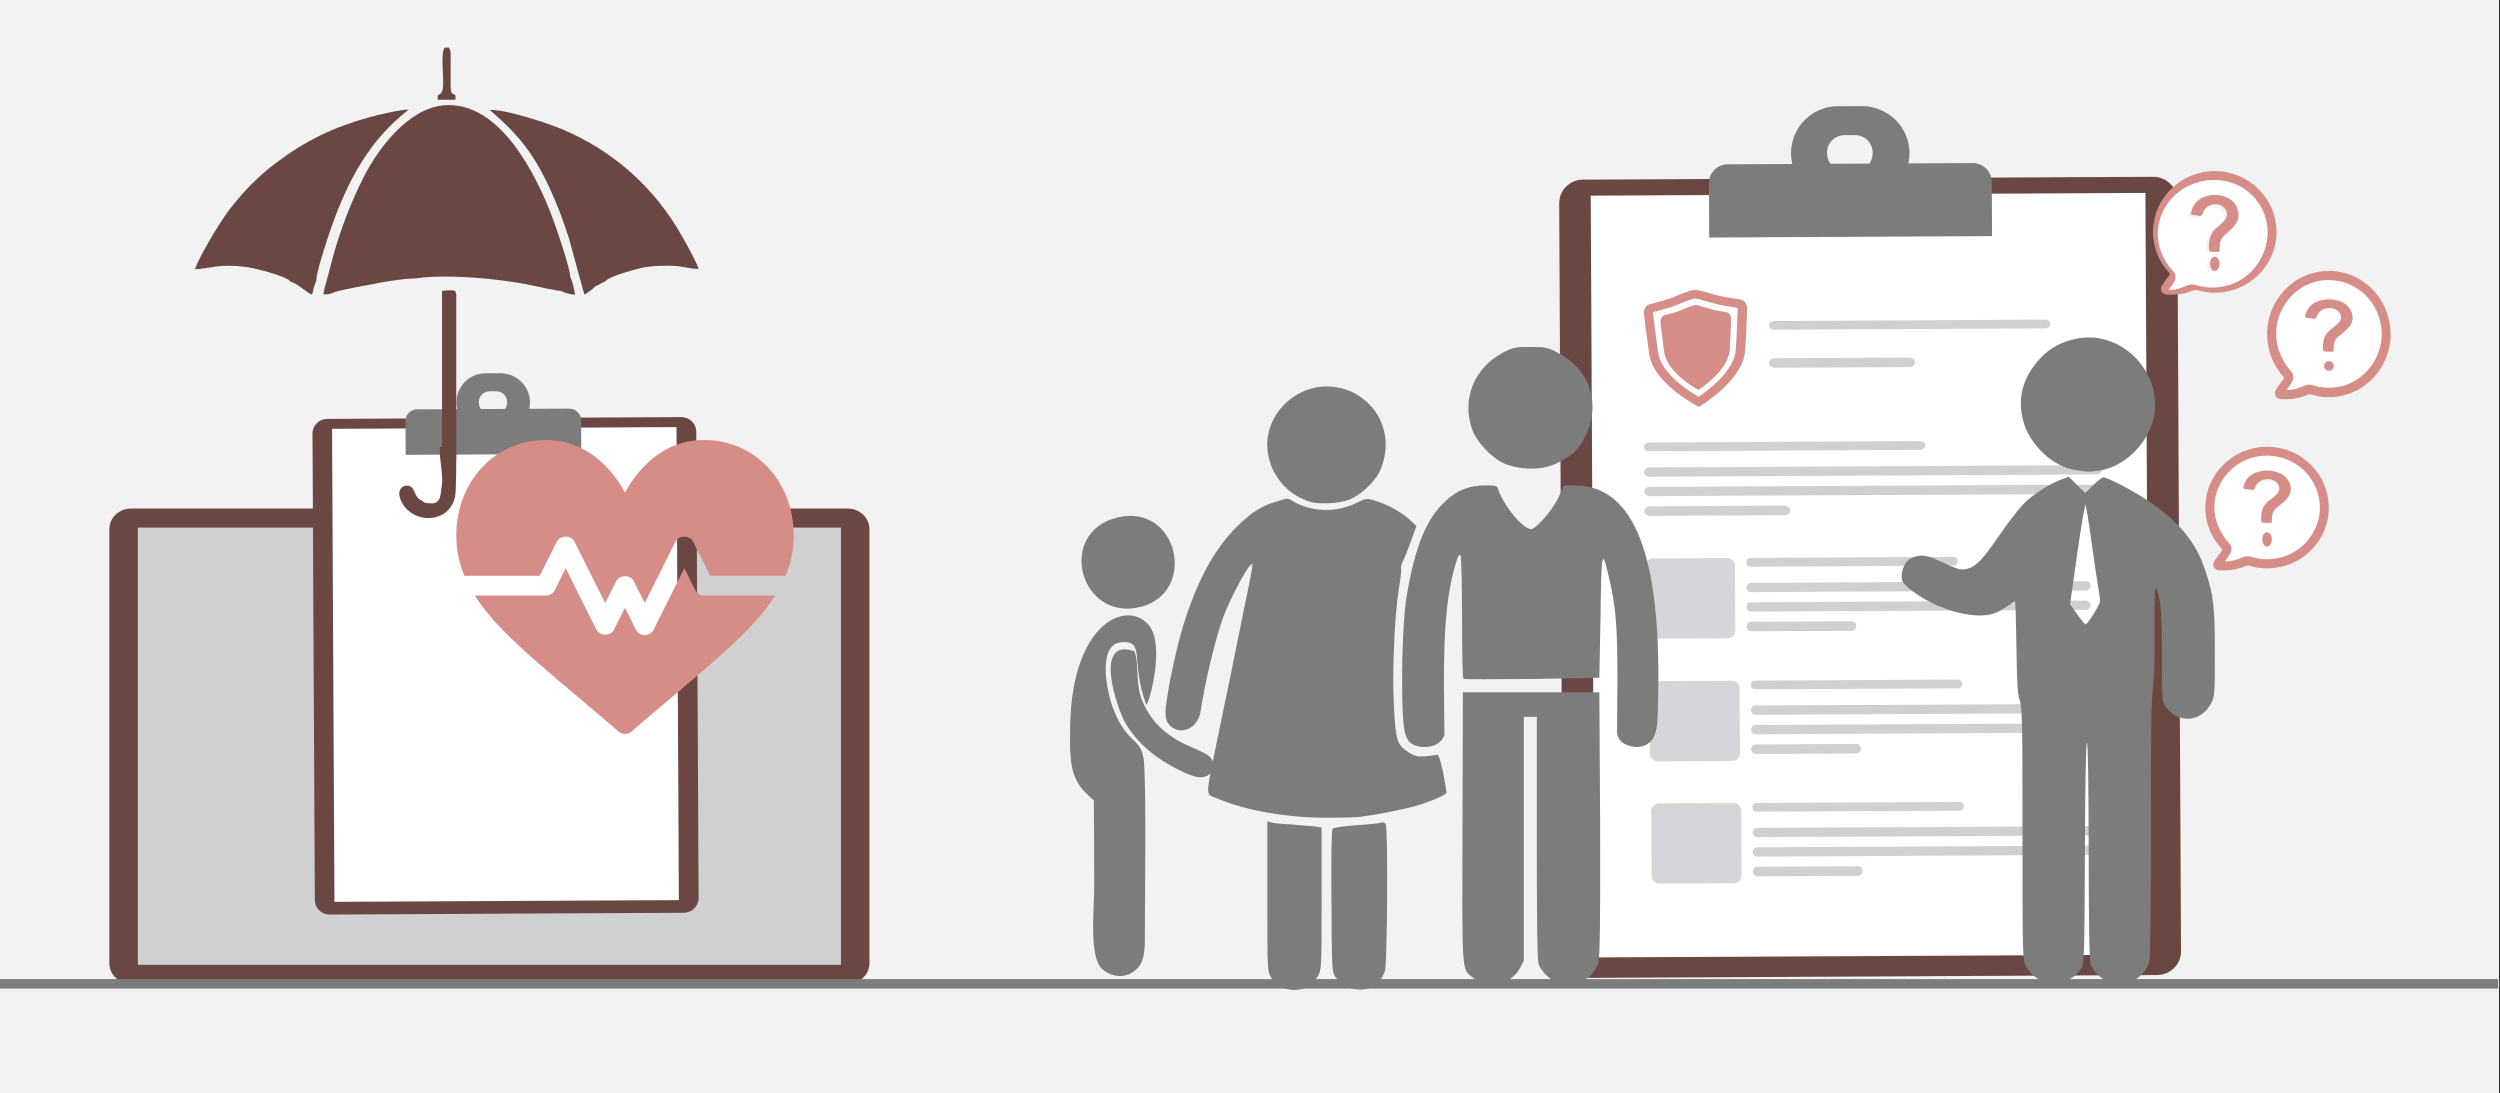 <svg width="526" height="230" xmlns="http://www.w3.org/2000/svg" xmlns:xlink="http://www.w3.org/1999/xlink" overflow="hidden"><rect width="100%" height="100%" fill="#333333" stroke="none"/><defs><clipPath id="clip0"><path d="M0 0 526 0 526 230 0 230Z" fill-rule="evenodd" clip-rule="evenodd"/></clipPath><clipPath id="clip1"><path d="M96 88 167 88 167 160 96 160Z" fill-rule="evenodd" clip-rule="evenodd"/></clipPath><clipPath id="clip2"><path d="M96 88 167 88 167 160 96 160Z" fill-rule="evenodd" clip-rule="evenodd"/></clipPath><clipPath id="clip3"><path d="M96 88 167 88 167 160 96 160Z" fill-rule="evenodd" clip-rule="evenodd"/></clipPath><clipPath id="clip4"><path d="M400 70 466 70 466 208 400 208Z" fill-rule="evenodd" clip-rule="evenodd"/></clipPath><clipPath id="clip5"><path d="M400 70 466 70 466 208 400 208Z" fill-rule="evenodd" clip-rule="evenodd"/></clipPath><clipPath id="clip6"><path d="M400 70 466 70 466 208 400 208Z" fill-rule="evenodd" clip-rule="evenodd"/></clipPath></defs><g clip-path="url(#clip0)"><rect x="0" y="0" width="525.239" height="230" fill="#FFFFFF" transform="scale(1.001 1)"/><rect x="0" y="0" width="525.239" height="230" fill="#F2F2F2" transform="scale(1.001 1)"/><path d="M4.574 0 155.214 0C157.746 0 159.768 1.939 159.768 4.367L159.768 95.633C159.768 98.061 157.746 100 155.214 100L4.574 100C2.042 100 0 98.061 0 95.633L0 4.367C0 1.939 2.042 0 4.574 0Z" fill="#6A4742" fill-rule="evenodd" transform="matrix(1.001 0 -0 1 23 107)"/><rect x="0" y="0" width="147.786" height="92" fill="#D0D0D0" transform="matrix(1.001 0 -0 1 29 111)"/><path d="M77.497 104.285C3.091 104.285 3.091 104.285 3.091 104.285 1.391 104.285 0 102.895 0 101.195 0 3.09 0 3.09 0 3.09 0 1.39 1.391 0 3.091 0 77.497 0 77.497 0 77.497 0 79.275 0 80.665 1.39 80.665 3.09 80.665 101.195 80.665 101.195 80.665 101.195 80.665 102.895 79.275 104.285 77.497 104.285" fill="#6A4742" fill-rule="evenodd" transform="matrix(1.001 -0.005 0.005 1 65.734 88.15)"/><rect x="0" y="0" width="72.395" height="99.518" fill="#FFFFFF" transform="matrix(1.001 -0.005 0.005 1 69.868 90.227)"/><path d="M7.117 7.495C5.802 7.495 5.802 7.495 5.802 7.495 4.487 7.495 3.481 6.413 3.481 5.1 3.481 3.786 4.487 2.782 5.802 2.782 7.117 2.782 7.117 2.782 7.117 2.782 8.432 2.782 9.438 3.786 9.438 5.1 9.438 6.413 8.432 7.495 7.117 7.495M7.813 0C5.106 0 5.106 0 5.106 0 2.321 0 0 2.318 0 5.1 0 7.959 2.321 10.2 5.106 10.2 7.813 10.2 7.813 10.2 7.813 10.2 10.598 10.2 12.919 7.959 12.919 5.1 12.919 2.318 10.598 0 7.813 0" fill="#7C7C7B" fill-rule="evenodd" transform="matrix(1.001 -0.005 0.005 1 97.229 79.57)"/><path d="M9.276 0C6.107 0 6.107 0 6.107 0 2.706 0 0 2.787 0 6.117 0 9.524 2.706 12.311 6.107 12.311 9.276 12.311 9.276 12.311 9.276 12.311 12.678 12.311 15.46 9.524 15.46 6.117 15.46 2.787 12.678 0 9.276 0M8.426 8.982C6.957 8.982 6.957 8.982 6.957 8.982 5.334 8.982 4.097 7.743 4.097 6.117 4.097 4.568 5.334 3.252 6.957 3.252 8.426 3.252 8.426 3.252 8.426 3.252 10.049 3.252 11.286 4.568 11.286 6.117 11.286 7.743 10.049 8.982 8.426 8.982" fill="#7C7C7B" fill-rule="evenodd" transform="matrix(1.001 -0.005 0.005 1 96.005 78.573)"/><path d="M36.912 9.553C0 9.553 0 9.553 0 9.553 0 2.484 0 2.484 0 2.484 0 1.083 1.086 0 2.491 0 34.421 0 34.421 0 34.421 0 35.762 0 36.912 1.083 36.912 2.484L36.912 9.553Z" fill="#7C7C7B" fill-rule="evenodd" transform="matrix(1.001 -0.005 0.005 1 85.301 86.142)"/><path d="M0 0 525.087 0" stroke="#7C7C7B" stroke-width="1.997" stroke-miterlimit="8" fill="none" fill-rule="evenodd" transform="matrix(1.001 0 -0 1 0 207)"/><g clip-path="url(#clip1)"><g clip-path="url(#clip2)"><g clip-path="url(#clip3)"><path d="M52.141 4.576C43.729 4.576 38.33 10.402 35.5 15.649 32.67 10.402 27.271 4.576 18.859 4.576 8.187 4.576 0 13.236 0 24.721 0 27.718 0.6 30.484 1.705 33.143L17.574 33.143 21.159 25.972C21.866 24.562 24.173 24.562 24.88 25.972L31.34 38.891 33.639 34.292C34.346 32.883 36.654 32.883 37.361 34.292L39.66 38.891 46.12 25.972C46.827 24.562 49.134 24.562 49.841 25.972L53.426 33.143 69.295 33.143C70.4 30.484 71 27.718 71 24.721 71 13.236 62.813 4.576 52.141 4.576Z" fill="#D68D87" transform="matrix(1 0 -0 1 96 88)"/><path d="M52.141 37.303C51.352 37.303 50.633 36.858 50.28 36.153L47.98 31.554 41.521 44.473C41.167 45.178 40.448 45.623 39.66 45.623 38.872 45.623 38.153 45.178 37.8 44.473L35.5 39.874 33.2 44.473C32.494 45.883 30.186 45.883 29.479 44.473L23.02 31.554 20.72 36.153C20.367 36.858 19.648 37.303 18.859 37.303L3.888 37.303C8.169 44.039 15.88 50.437 25.524 58.577 28.232 60.862 31.112 63.294 34.137 65.916 34.529 66.255 35.014 66.424 35.5 66.424 35.985 66.424 36.471 66.255 36.863 65.916 39.888 63.294 42.768 60.862 45.476 58.577 55.12 50.437 62.831 44.039 67.112 37.303L52.141 37.303Z" fill="#D68D87" transform="matrix(1 0 -0 1 96 88)"/></g></g></g><path d="M4.746 11.274C3.416 10.992 3.324 9.056 2.565 8.501 1.293 7.566-0.405 8.684 0.087 10.505 1.636 16.244 10.461 16.79 11.75 10.396 11.973 9.293 12.079 1.381 11.875 0.295L8.594 0C8.218 1.397 9.297 6.021 8.965 8.004 8.633 9.987 8.896 12.017 6.604 11.901 5.638 11.85 5.18 11.856 4.746 11.274Z" fill="#6A4742" fill-rule="evenodd" transform="matrix(1.001 0 -0 1 84 94)"/><path d="M-0.006-35.907-2.996-36-2.996-0.194C-2.418-0.116-1.727-0.07-1.189-0.085-0.36-0.109-0.172 0 0-0.946L-0.006-35.907Z" fill="#6A4742" fill-rule="evenodd" transform="matrix(1.001 8.75495e-08 8.74228e-08 -1 96 61)"/><path d="M-2.916-40.203C-3.549-40.282-8.815-39.09-10.06-38.842-12.508-38.362-15.023-38.03-17.549-37.75-22.033-37.259-29.059-36.874-33.559-37.576-36.481-37.634-40.24-38.315-42.899-38.837-44.473-39.143-49.014-39.955-50.46-40.425L-51.427-40.789C-51.458-40.805-51.519-40.836-51.566-40.868L-52.923-40.968-52.568-39.153C-52.373-38.842-51.195-34.078-50.948-33.202-49.292-27.24-47.111-21.5-44.309-16.008-41.408-10.325-35.159-1.915-27.747-1.177-15.934 0-8.08-15.807-4.639-25.119-3.842-27.293-1.018-35.444-1.003-37.375-0.622-37.776-0.072-40.446 0-41-0.617-40.989-2.392-40.625-2.916-40.203Z" fill="#6A4742" fill-rule="evenodd" transform="matrix(1.001 8.75495e-08 8.74228e-08 -1 121 21)"/><path d="M-19.413-36.022-19.94-37.413C-20.06-37.909-20.154-38.61-20.357-39-21.931-38.236-23.015-36.849-24.948-36.211-25.344-35.231-32.072-33.47-33.902-33.217-40.151-32.347-42.313-33.676-44.935-33.623-43.887-30.697-39.676-23.712-37.79-21.24-34.689-17.191-31.723-14.16-27.934-11.303-21.613-6.532-15.896-3.796-8.234-1.65-6.702-1.218-1.558 0 0-0.063-8.276-6.468-12.805-14.903-16.401-25.204-16.995-26.901-19.57-34.645-19.413-36.022Z" fill="#6A4742" fill-rule="evenodd" transform="matrix(1.001 8.75495e-08 8.74228e-08 -1 86 23)"/><path d="M-19.54-36.157C-20.355-36.43-21.074-37.05-21.731-37.224-21.93-37.486-21.797-37.318-22.027-37.534-22.062-37.571-22.271-37.754-22.327-37.802-22.643-38.07-22.648-38.086-22.99-38.312L-23.999-39-24.228-38.259-27.3-27.012C-28.544-23.25-29.715-20.018-31.356-16.502-34.836-9.034-38.062-5.161-43.936-0.121-40.553 0-31.769-2.911-28.854-4.131-17.976-8.661-9.1-16.56-3.292-27.06-2.415-28.647-0.637-31.769 0-33.582-1.559-33.613-3.444-33.019-5.151-32.946-7.098-32.862-9.054-32.914-10.883-33.156-12.606-33.387-19.199-35.237-19.54-36.157Z" fill="#6A4742" fill-rule="evenodd" transform="matrix(1.001 8.75495e-08 8.74228e-08 -1 147 23)"/><path d="M-1.177-1.42-1.182-8.072C-1.192-10.974 0-8.805-0.145-10.974L-3.885-11C-3.994-9.245-3.535-10.377-3.062-9.36-2.204-8.02-3.525-1.655-2.468-0.037L-1.561 0C-1.296-0.435-1.177-0.744-1.177-1.42Z" fill="#6A4742" fill-rule="evenodd" transform="matrix(1.001 8.75495e-08 8.74228e-08 -1 96 10)"/><path d="M124.81 167.952C4.977 167.952 4.977 167.952 4.977 167.952 2.24 167.952 0 165.713 0 162.976 0 4.976 0 4.976 0 4.976 0 2.239 2.24 0 4.977 0 124.81 0 124.81 0 124.81 0 127.672 0 129.912 2.239 129.912 4.976 129.912 162.976 129.912 162.976 129.912 162.976 129.912 165.713 127.672 167.952 124.81 167.952" fill="#6A4742" fill-rule="evenodd" transform="matrix(1.001 -0.005 0.005 1 328.033 37.822)"/><rect x="0" y="0" width="105.993" height="147.088" fill="#F3EEDD" transform="matrix(1.001 -0.005 0.005 1 340.033 48.427)"/><rect x="0" y="0" width="116.592" height="160.274" fill="#FFFFFF" transform="matrix(1.001 -0.005 0.005 1 334.69 41.168)"/><path d="M17.288 16.887C1.617 16.887 1.617 16.887 1.617 16.887 0.746 16.887 0 16.142 0 15.273 0 1.614 0 1.614 0 1.614 0 0.745 0.746 0 1.617 0 17.288 0 17.288 0 17.288 0 18.158 0 18.905 0.745 18.905 1.614 18.905 15.273 18.905 15.273 18.905 15.273 18.905 16.142 18.158 16.887 17.288 16.887" fill="#D4D6D9" fill-rule="evenodd" transform="matrix(1.001 -0.005 0.005 1 346.117 117.492)"/><path d="M43.442 1.844C0.871 1.844 0.871 1.844 0.871 1.844 0.373 1.844 0 1.475 0 0.861 0 0.369 0.373 0 0.871 0 43.442 0 43.442 0 43.442 0 44.064 0 44.438 0.369 44.438 0.861 44.438 1.475 44.064 1.844 43.442 1.844" fill="#D0D0D0" fill-rule="evenodd" transform="matrix(1.001 -0.005 0.005 1 367.415 117.388)"/><path d="M71.338 1.96C0.871 1.96 0.871 1.96 0.871 1.96 0.373 1.96 0 1.47 0 0.98 0 0.49 0.373 0 0.871 0 71.338 0 71.338 0 71.338 0 71.96 0 72.334 0.49 72.334 0.98 72.334 1.47 71.96 1.96 71.338 1.96" fill="#D0D0D0" fill-rule="evenodd" transform="matrix(1.001 -0.005 0.005 1 367.441 122.633)"/><path d="M71.338 1.96C0.871 1.96 0.871 1.96 0.871 1.96 0.373 1.96 0 1.47 0 0.98 0 0.49 0.373 0 0.871 0 71.338 0 71.338 0 71.338 0 71.96 0 72.334 0.49 72.334 0.98 72.334 1.47 71.96 1.96 71.338 1.96" fill="#D0D0D0" fill-rule="evenodd" transform="matrix(1.001 -0.005 0.005 1 367.461 126.725)"/><path d="M22.058 2.017C0.872 2.017 0.872 2.017 0.872 2.017 0.374 2.017 0 1.513 0 1.009 0 0.504 0.374 0 0.872 0 22.058 0 22.058 0 22.058 0 22.681 0 23.055 0.504 23.055 1.009 23.055 1.513 22.681 2.017 22.058 2.017" fill="#D0D0D0" fill-rule="evenodd" transform="matrix(1.001 -0.005 0.005 1 367.481 130.817)"/><path d="M17.288 16.887C1.617 16.887 1.617 16.887 1.617 16.887 0.746 16.887 0 16.142 0 15.273 0 1.614 0 1.614 0 1.614 0 0.745 0.746 0 1.617 0 17.288 0 17.288 0 17.288 0 18.158 0 18.905 0.745 18.905 1.614 18.905 15.273 18.905 15.273 18.905 15.273 18.905 16.142 18.158 16.887 17.288 16.887" fill="#D4D6D9" fill-rule="evenodd" transform="matrix(1.001 -0.005 0.005 1 347.085 143.302)"/><path d="M43.442 1.844C0.871 1.844 0.871 1.844 0.871 1.844 0.373 1.844 0 1.475 0 0.861 0 0.369 0.373 0 0.871 0 43.442 0 43.442 0 43.442 0 44.064 0 44.438 0.369 44.438 0.861 44.438 1.475 44.064 1.844 43.442 1.844" fill="#D0D0D0" fill-rule="evenodd" transform="matrix(1.001 -0.005 0.005 1 368.384 143.198)"/><path d="M71.338 1.96C0.871 1.96 0.871 1.96 0.871 1.96 0.373 1.96 0 1.47 0 0.98 0 0.49 0.373 0 0.871 0 71.338 0 71.338 0 71.338 0 71.96 0 72.334 0.49 72.334 0.98 72.334 1.47 71.96 1.96 71.338 1.96" fill="#D0D0D0" fill-rule="evenodd" transform="matrix(1.001 -0.005 0.005 1 368.41 148.443)"/><path d="M71.338 1.96C0.871 1.96 0.871 1.96 0.871 1.96 0.373 1.96 0 1.47 0 0.98 0 0.49 0.373 0 0.871 0 71.338 0 71.338 0 71.338 0 71.96 0 72.334 0.49 72.334 0.98 72.334 1.47 71.96 1.96 71.338 1.96" fill="#D0D0D0" fill-rule="evenodd" transform="matrix(1.001 -0.005 0.005 1 368.429 152.535)"/><path d="M22.058 2.017C0.872 2.017 0.872 2.017 0.872 2.017 0.374 2.017 0 1.513 0 1.009 0 0.504 0.374 0 0.872 0 22.058 0 22.058 0 22.058 0 22.681 0 23.055 0.504 23.055 1.009 23.055 1.513 22.681 2.017 22.058 2.017" fill="#D0D0D0" fill-rule="evenodd" transform="matrix(1.001 -0.005 0.005 1 368.45 156.627)"/><path d="M57.821 1.844C1.16 1.844 1.16 1.844 1.16 1.844 0.497 1.844 0 1.475 0 0.861 0 0.369 0.497 0 1.16 0 57.821 0 57.821 0 57.821 0 58.649 0 59.146 0.369 59.146 0.861 59.146 1.475 58.649 1.844 57.821 1.844" fill="#D0D0D0" fill-rule="evenodd" transform="matrix(1.001 -0.005 0.005 1 345.877 93.103)"/><path d="M94.95 1.96C1.16 1.96 1.16 1.96 1.16 1.96 0.497 1.96 0 1.47 0 0.98 0 0.49 0.497 0 1.16 0 94.95 0 94.95 0 94.95 0 95.778 0 96.276 0.49 96.276 0.98 96.276 1.47 95.778 1.96 94.95 1.96" fill="#D0D0D0" fill-rule="evenodd" transform="matrix(1.001 -0.005 0.005 1 345.903 98.347)"/><path d="M94.95 1.96C1.16 1.96 1.16 1.96 1.16 1.96 0.497 1.96 0 1.47 0 0.98 0 0.49 0.497 0 1.16 0 94.95 0 94.95 0 94.95 0 95.778 0 96.276 0.49 96.276 0.98 96.276 1.47 95.778 1.96 94.95 1.96" fill="#D0D0D0" fill-rule="evenodd" transform="matrix(1.001 -0.005 0.005 1 345.923 102.439)"/><path d="M29.358 2.017C1.161 2.017 1.161 2.017 1.161 2.017 0.498 2.017 0 1.513 0 1.009 0 0.504 0.498 0 1.161 0 29.358 0 29.358 0 29.358 0 30.188 0 30.685 0.504 30.685 1.009 30.685 1.513 30.188 2.017 29.358 2.017" fill="#D0D0D0" fill-rule="evenodd" transform="matrix(1.001 -0.005 0.005 1 345.943 106.532)"/><path d="M17.288 16.887C1.617 16.887 1.617 16.887 1.617 16.887 0.746 16.887 0 16.142 0 15.273 0 1.614 0 1.614 0 1.614 0 0.745 0.746 0 1.617 0 17.288 0 17.288 0 17.288 0 18.158 0 18.905 0.745 18.905 1.614 18.905 15.273 18.905 15.273 18.905 15.273 18.905 16.142 18.158 16.887 17.288 16.887" fill="#D4D6D9" fill-rule="evenodd" transform="matrix(1.001 -0.005 0.005 1 347.421 169.045)"/><path d="M43.442 1.844C0.871 1.844 0.871 1.844 0.871 1.844 0.373 1.844 0 1.475 0 0.861 0 0.369 0.373 0 0.871 0 43.442 0 43.442 0 43.442 0 44.064 0 44.438 0.369 44.438 0.861 44.438 1.475 44.064 1.844 43.442 1.844" fill="#D0D0D0" fill-rule="evenodd" transform="matrix(1.001 -0.005 0.005 1 368.72 168.941)"/><path d="M71.338 1.96C0.871 1.96 0.871 1.96 0.871 1.96 0.373 1.96 0 1.47 0 0.98 0 0.49 0.373 0 0.871 0 71.338 0 71.338 0 71.338 0 71.96 0 72.334 0.49 72.334 0.98 72.334 1.47 71.96 1.96 71.338 1.96" fill="#D0D0D0" fill-rule="evenodd" transform="matrix(1.001 -0.005 0.005 1 368.746 174.186)"/><path d="M71.338 1.96C0.871 1.96 0.871 1.96 0.871 1.96 0.373 1.96 0 1.47 0 0.98 0 0.49 0.373 0 0.871 0 71.338 0 71.338 0 71.338 0 71.96 0 72.334 0.49 72.334 0.98 72.334 1.47 71.96 1.96 71.338 1.96" fill="#D0D0D0" fill-rule="evenodd" transform="matrix(1.001 -0.005 0.005 1 368.765 178.278)"/><path d="M22.058 2.017C0.872 2.017 0.872 2.017 0.872 2.017 0.374 2.017 0 1.513 0 1.009 0 0.504 0.374 0 0.872 0 22.058 0 22.058 0 22.058 0 22.681 0 23.055 0.504 23.055 1.009 23.055 1.513 22.681 2.017 22.058 2.017" fill="#D0D0D0" fill-rule="evenodd" transform="matrix(1.001 -0.005 0.005 1 368.786 182.37)"/><path d="M11.462 12.071C9.344 12.071 9.344 12.071 9.344 12.071 7.226 12.071 5.607 10.329 5.607 8.213 5.607 6.098 7.226 4.48 9.344 4.48 11.462 4.48 11.462 4.48 11.462 4.48 13.58 4.48 15.2 6.098 15.2 8.213 15.2 10.329 13.58 12.071 11.462 12.071M12.584 0C8.223 0 8.223 0 8.223 0 3.738 0 0 3.733 0 8.213 0 12.818 3.738 16.426 8.223 16.426 12.584 16.426 12.584 16.426 12.584 16.426 17.069 16.426 20.807 12.818 20.807 8.213 20.807 3.733 17.069 0 12.584 0" fill="#7C7C7B" fill-rule="evenodd" transform="matrix(1.001 -0.005 0.005 1 378.755 24.004)"/><path d="M14.939 0C9.835 0 9.835 0 9.835 0 4.357 0 0 4.489 0 9.851 0 15.338 4.357 19.827 9.835 19.827 14.939 19.827 14.939 19.827 14.939 19.827 20.417 19.827 24.899 15.338 24.899 9.851 24.899 4.489 20.417 0 14.939 0M13.57 14.465C11.205 14.465 11.205 14.465 11.205 14.465 8.59 14.465 6.598 12.47 6.598 9.851 6.598 7.357 8.59 5.237 11.205 5.237 13.57 5.237 13.57 5.237 13.57 5.237 16.184 5.237 18.176 7.357 18.176 9.851 18.176 12.47 16.184 14.465 13.57 14.465" fill="#7C7C7B" fill-rule="evenodd" transform="matrix(1.001 -0.005 0.005 1 376.785 22.4)"/><path d="M59.447 15.386C0 15.386 0 15.386 0 15.386 0 4 0 4 0 4 0 1.744 1.748 0 4.011 0 55.435 0 55.435 0 55.435 0 57.595 0 59.447 1.744 59.447 4L59.447 15.386Z" fill="#7C7C7B" fill-rule="evenodd" transform="matrix(1.001 -0.005 0.005 1 359.545 34.59)"/><g clip-path="url(#clip4)"><g clip-path="url(#clip5)"><g clip-path="url(#clip6)"><path d="M13.8 131.183C13.591 130.424 13.459 119.55 13.459 103.046 13.459 83.861 13.341 75.522 13.05 73.971 12.789 72.588 12.659 68.374 12.693 62.4 12.741 53.822 12.626 51.731 12.182 53.083 11.305 55.756 11.124 58.112 11.117 67.002 11.109 76.206 11.078 76.658 10.382 77.597 7.671 81.256 2.903 80.918 0.783 76.915 0.038 75.51 0.007 75.089 0 66.42-0.008 56.444 0.246 54.261 2.036 48.877 4.026 42.893 7.705 38.503 14.444 34.074 17.765 31.891 22.566 29.425 23.493 29.425 23.738 29.425 24.686 30.161 25.6 31.062L27.262 32.699 28.995 30.991 30.729 29.283 32.035 29.753C34.871 30.773 38.497 33.116 40.414 35.168 41.491 36.32 43.666 39.154 45.248 41.464 48.727 46.546 50.118 48.03 51.904 48.565 53.371 49.004 54.042 48.824 58.114 46.899 60.81 45.624 62.212 45.536 64.082 46.521 65.68 47.363 66.565 50.773 65.258 51.886 60.852 56.319 50.299 60.284 45.371 57.531 44.295 56.93 43.14 56.197 42.804 55.902 42.469 55.607 42.121 55.438 42.033 55.527 41.944 55.615 41.812 59.978 41.739 65.222 41.633 72.93 41.498 75.055 41.039 76.319 40.533 77.714 40.471 80.728 40.467 104.26 40.462 130.35 40.453 130.653 39.731 132.146 36.921 137.148 30.415 136.551 28.031 132.465 27.488 131.474 27.427 129.318 27.337 108.177 27.274 93.365 27.117 85.052 26.902 85.184 26.693 85.314 26.557 93.873 26.541 108.037 26.521 124.508 26.402 130.991 26.104 131.812 23.245 137.773 15.403 136.707 13.8 131.183ZM28.946 58.199 30.456 56.075 28.958 45.534C28.134 39.736 27.349 35.108 27.212 35.248 27.076 35.389 26.551 38.552 26.045 42.277 25.539 46.003 24.906 50.301 24.637 51.83 24.368 53.358 24.145 54.968 24.142 55.407 24.137 56.135 26.792 60.353 27.243 60.331 27.349 60.326 28.115 59.366 28.946 58.199ZM24.374 27.994C18.823 27.206 13.604 21.892 12.733 16.138 11.327 6.862 19.886-1.526 28.959 0.236 32.276 0.88 34.679 2.168 36.754 4.413 40.42 8.38 41.597 12.714 40.314 17.532 38.964 22.602 34.028 27.232 29.285 27.875 28.459 27.987 27.47 28.124 27.088 28.18 26.706 28.235 25.485 28.151 24.374 27.994Z" fill="#7C7C7B" transform="matrix(-1 -8.74228e-08 -8.7538e-08 1.001 466 71)"/></g></g></g><path d="M7.647 0C7.624 0 7.624 0 7.624 0 7.624 0 7.624 0 7.624 0 7.219 0.045 6.162 0.357 4.835 0.893 3.486 1.429 2.182 1.608 1.08 1.898 0 2.211 0.202 3.573 0.202 3.573 0.202 3.573 0.607 9.111 0.765 10.027 1.574 14.404 7.557 17.887 7.557 17.887 7.557 17.887 7.557 17.887 7.557 17.887 7.557 17.887 13.607 14.471 14.439 10.049 14.596 9.111 15.023 3.484 15.023 3.484 15.023 3.484 15.226 2.077 14.101 1.787 12.977 1.519 11.65 1.34 10.278 0.826 8.951 0.313 8.051 0.045 7.647 0 7.647 0 7.647 0 7.647 0Z" fill="#D68D87" fill-rule="evenodd" transform="matrix(1.001 -0.042 0.042 0.999 349.029 64.483)"/><path d="M11.115 0C11.093 0 11.093 0 11.093 0 11.093 0 11.093 0 11.093 0 10.509 0.045 8.96 0.469 7.028 1.206 5.075 1.965 3.166 2.233 1.572 2.635 0 3.036 0.292 4.934 0.292 4.934 0.292 4.934 0.876 12.57 1.123 13.82 2.268 19.826 10.98 24.648 10.98 24.648 10.98 24.648 10.98 24.648 10.98 24.648 10.98 24.648 19.873 19.96 21.063 13.842 21.332 12.57 21.939 4.756 21.939 4.756 21.939 4.756 22.253 2.813 20.591 2.434 18.93 2.054 16.976 1.831 14.977 1.116 13.024 0.424 11.722 0.045 11.138 0 11.138 0 11.138 0 11.138 0L11.115 0ZM14.259 2.791C15.786 3.349 17.268 3.617 18.57 3.885 18.57 3.885 19.738 4.153 19.94 4.197 19.94 4.197 19.985 4.197 19.985 4.532 19.985 4.577 19.962 4.577 19.962 4.644 19.738 7.613 19.289 12.659 19.132 13.53 18.615 16.164 16.212 18.598 14.304 20.161 13.046 21.21 11.811 22.014 10.98 22.527 10.195 22.014 8.982 21.188 7.747 20.161 5.861 18.553 3.503 16.12 2.987 13.508 2.829 12.659 2.403 7.703 2.178 4.778 2.178 4.733 2.178 4.733 2.178 4.666 2.156 4.555 2.178 4.421 2.201 4.309 2.605 4.22 3.054 4.108 3.548 4.019 4.805 3.751 6.242 3.438 7.747 2.858 9.431 2.21 10.621 1.898 11.115 1.808 11.43 1.875 12.261 2.076 14.259 2.791Z" fill="#D68D87" fill-rule="evenodd" transform="matrix(1.001 -0.042 0.042 0.999 345.432 61.437)"/><path d="M57.821 1.844C1.16 1.844 1.16 1.844 1.16 1.844 0.497 1.844 0 1.475 0 0.861 0 0.369 0.497 0 1.16 0 57.821 0 57.821 0 57.821 0 58.649 0 59.146 0.369 59.146 0.861 59.146 1.475 58.649 1.844 57.821 1.844" fill="#D0D0D0" fill-rule="evenodd" transform="matrix(1.001 -0.005 0.005 1 372.2 67.539)"/><path d="M29.358 2.017C1.161 2.017 1.161 2.017 1.161 2.017 0.498 2.017 0 1.513 0 1.009 0 0.504 0.498 0 1.161 0 29.358 0 29.358 0 29.358 0 30.188 0 30.685 0.504 30.685 1.009 30.685 1.513 30.188 2.017 29.358 2.017" fill="#D0D0D0" fill-rule="evenodd" transform="matrix(1.001 -0.005 0.005 1 372.2 75.376)"/><path d="M25.962 12.821C25.954 19.172 21.16 24.608 14.768 25.463 12.91 25.711 11.078 25.582 9.271 25.035 9.037 24.967 8.715 24.984 8.49 25.087 6.683 25.873 4.799 26.078 2.845 25.976 1.733 25.916 1.369 24.796 1.916 24.018 2.402 23.326 2.871 22.625 3.401 21.967 3.644 21.668 3.522 21.539 3.331 21.334 1.351 19.137 0.24 16.573 0.031 13.65-0.446 6.855 4.608 0.871 11.477 0.085 18.867-0.753 25.467 4.692 25.91 12.009 25.928 12.274 25.945 12.547 25.962 12.821ZM4.113 24.146C4.313 24.146 4.408 24.155 4.504 24.146 5.659 24.078 6.744 23.745 7.795 23.283 8.403 23.01 8.985 22.967 9.645 23.172 11.442 23.736 13.275 23.805 15.133 23.471 20.891 22.437 24.946 16.736 23.956 11.06 22.949 5.291 17.808 1.393 11.885 1.897 5.277 2.461 0.613 8.915 2.22 15.248 2.723 17.232 3.739 18.924 5.103 20.437 5.537 20.924 5.589 21.471 5.433 22.035 5.337 22.377 5.103 22.693 4.912 23.01 4.677 23.377 4.408 23.728 4.113 24.146Z" fill="#D68D87" fill-rule="evenodd" transform="matrix(1.001 0 -0 1 453 36)"/><path d="M2.293 22.998C2.599 22.566 2.877 22.204 3.111 21.826 3.318 21.508 3.551 21.182 3.65 20.821 3.812 20.239 3.758 19.675 3.309 19.172 1.898 17.612 0.847 15.867 0.326 13.822-1.326 7.291 3.497 0.636 10.324 0.045 16.45-0.475 21.768 3.544 22.81 9.494 23.843 15.356 19.648 21.235 13.693 22.293 11.77 22.636 9.875 22.557 8.016 21.984 7.342 21.773 6.731 21.826 6.102 22.099 5.015 22.584 3.892 22.927 2.698 22.989 2.599 23.007 2.5 22.998 2.293 22.998ZM11.33 14.941C11.465 14.941 11.6 14.941 11.734 14.941 12.489 14.941 12.516 14.941 12.498 14.21 12.471 13.091 12.767 12.121 13.755 11.451 13.935 11.328 14.106 11.169 14.268 11.028 14.986 10.384 15.768 9.794 16.199 8.904 16.98 7.282 16.118 5.166 14.321 4.303 12.713 3.527 11.016 3.448 9.345 4.012 7.827 4.523 6.794 5.563 6.489 7.176 6.435 7.476 6.489 7.608 6.821 7.626 7.279 7.652 7.746 7.705 8.195 7.793 8.59 7.863 8.77 7.767 8.896 7.37 9.552 5.316 12.076 5.087 13.306 6.065 14.232 6.806 14.321 7.978 13.468 8.798 13.019 9.23 12.561 9.662 12.058 10.023 10.71 10.966 10.216 12.28 10.225 13.84 10.225 14.924 10.216 14.924 11.33 14.941ZM11.456 19.164C12.112 19.164 12.669 18.608 12.66 17.982 12.651 17.365 12.103 16.837 11.474 16.837 10.809 16.837 10.288 17.348 10.297 18.018 10.288 18.652 10.809 19.164 11.456 19.164Z" fill="#FFFFFF" fill-rule="evenodd" transform="matrix(1.001 0 -0 1 454 38)"/><path d="M4.844 11.991C3.735 11.981 3.744 11.981 3.744 10.83 3.744 9.172 4.236 7.787 5.569 6.775 6.079 6.401 6.526 5.933 6.974 5.474 7.824 4.603 7.734 3.358 6.813 2.571 5.587 1.532 3.073 1.775 2.42 3.957 2.294 4.378 2.115 4.481 1.722 4.406 1.265 4.313 0.809 4.257 0.353 4.228 0.022 4.21-0.041 4.069 0.022 3.751 0.335 2.028 1.355 0.933 2.867 0.389 4.531-0.21 6.222-0.126 7.824 0.698 9.613 1.616 10.481 3.863 9.694 5.586 9.264 6.522 8.486 7.159 7.77 7.843 7.609 8.002 7.439 8.161 7.26 8.292 6.276 9.004 5.981 10.024 6.008 11.223 6.025 12 5.999 12 5.247 12 5.113 11.991 4.979 11.991 4.844 11.991Z" fill="#D68D87" fill-rule="evenodd" transform="matrix(1.001 0 -0 1 461 41)"/><path d="M0.987 3C0.44 3 0.008 2.341 0 1.523 0 0.659 0.433 0 0.995 0 1.526 0 1.989 0.682 1.997 1.477 2.012 2.284 1.541 3 0.987 3Z" fill="#D68D87" fill-rule="evenodd" transform="matrix(1.001 0 -0 1 465 54)"/><path d="M25.962 13.314C25.954 19.909 21.16 25.555 14.768 26.442 12.91 26.7 11.078 26.566 9.271 25.998 9.037 25.927 8.715 25.945 8.49 26.052 6.683 26.868 4.799 27.081 2.845 26.975 1.733 26.913 1.369 25.75 1.916 24.942 2.402 24.223 2.871 23.495 3.401 22.812 3.644 22.501 3.522 22.368 3.331 22.155 1.351 19.874 0.24 17.211 0.031 14.175-0.446 7.118 4.608 0.905 11.477 0.088 18.867-0.782 25.467 4.873 25.91 12.471 25.928 12.746 25.945 13.03 25.962 13.314ZM4.113 25.075C4.313 25.075 4.408 25.084 4.504 25.075 5.659 25.004 6.744 24.658 7.795 24.179 8.403 23.895 8.985 23.85 9.645 24.063 11.442 24.649 13.275 24.72 15.133 24.374 20.891 23.3 24.946 17.379 23.956 11.486 22.949 5.494 17.808 1.446 11.885 1.97 5.277 2.556 0.613 9.258 2.22 15.835 2.723 17.894 3.739 19.652 5.103 21.223 5.537 21.729 5.589 22.297 5.433 22.883 5.337 23.238 5.103 23.566 4.912 23.895 4.677 24.276 4.408 24.64 4.113 25.075Z" fill="#D68D87" fill-rule="evenodd" transform="matrix(1.001 0 -0 1 477 57)"/><path d="M2.194 22.998C2.486 22.566 2.752 22.205 2.976 21.826 3.173 21.508 3.397 21.182 3.491 20.821 3.646 20.239 3.594 19.675 3.165 19.172 1.816 17.612 0.811 15.867 0.312 13.822-1.269 7.291 3.345 0.636 9.875 0.045 15.735-0.475 20.822 3.544 21.818 9.494 22.806 15.356 18.794 21.235 13.097 22.293 11.258 22.637 9.446 22.557 7.667 21.984 7.023 21.773 6.438 21.826 5.837 22.099 4.797 22.584 3.723 22.927 2.581 22.989 2.486 23.007 2.391 22.998 2.194 22.998ZM10.838 14.941C10.966 14.941 11.095 14.941 11.224 14.941 11.946 14.941 11.972 14.941 11.954 14.21 11.929 13.091 12.212 12.121 13.157 11.451 13.329 11.328 13.492 11.169 13.647 11.028 14.335 10.384 15.082 9.794 15.495 8.904 16.242 7.282 15.417 5.166 13.699 4.303 12.161 3.527 10.537 3.448 8.939 4.012 7.487 4.523 6.498 5.563 6.206 7.176 6.155 7.476 6.206 7.608 6.524 7.626 6.962 7.652 7.409 7.705 7.839 7.793 8.217 7.864 8.389 7.767 8.509 7.37 9.136 5.316 11.551 5.087 12.728 6.065 13.613 6.806 13.699 7.978 12.883 8.798 12.453 9.23 12.015 9.662 11.534 10.023 10.245 10.966 9.772 12.28 9.781 13.84 9.781 14.924 9.772 14.924 10.838 14.941ZM10.958 19.164C11.585 19.164 12.118 18.608 12.109 17.983 12.101 17.366 11.576 16.837 10.975 16.837 10.339 16.837 9.841 17.348 9.849 18.018 9.841 18.652 10.339 19.164 10.958 19.164Z" fill="#FFFFFF" fill-rule="evenodd" transform="matrix(1.001 0 -0 1 479 59)"/><path d="M4.844 10.992C3.735 10.983 3.744 10.983 3.744 9.927 3.744 8.408 4.236 7.138 5.569 6.211 6.079 5.867 6.526 5.438 6.974 5.018 7.824 4.219 7.734 3.078 6.813 2.357 5.587 1.404 3.073 1.627 2.42 3.627 2.294 4.013 2.115 4.108 1.722 4.039 1.265 3.953 0.809 3.902 0.353 3.876 0.022 3.859-0.041 3.73 0.022 3.438 0.335 1.859 1.355 0.855 2.867 0.357 4.531-0.192 6.222-0.115 7.824 0.64 9.613 1.481 10.481 3.541 9.694 5.121 9.264 5.979 8.486 6.563 7.77 7.189 7.609 7.335 7.439 7.481 7.26 7.601 6.276 8.253 5.981 9.189 6.008 10.288 6.025 11 5.999 11 5.247 11 5.113 10.992 4.979 10.992 4.844 10.992Z" fill="#D68D87" fill-rule="evenodd" transform="matrix(1.001 0 -0 1 485 63)"/><path d="M0.987 2C0.44 2 0.008 1.561 0 1.015 0 0.439 0.433 0 0.995 0 1.526 0 1.989 0.455 1.997 0.985 2.012 1.523 1.541 2 0.987 2Z" fill="#D68D87" fill-rule="evenodd" transform="matrix(1.001 0 -0 1 489 76)"/><path d="M25.962 12.821C25.954 19.172 21.16 24.608 14.768 25.463 12.91 25.711 11.078 25.582 9.271 25.035 9.037 24.967 8.715 24.984 8.49 25.087 6.683 25.873 4.799 26.078 2.845 25.976 1.733 25.916 1.369 24.796 1.916 24.018 2.402 23.326 2.871 22.625 3.401 21.967 3.644 21.668 3.522 21.539 3.331 21.334 1.351 19.137 0.24 16.573 0.031 13.65-0.446 6.855 4.608 0.871 11.477 0.085 18.867-0.753 25.467 4.692 25.91 12.009 25.928 12.274 25.945 12.547 25.962 12.821ZM4.113 24.146C4.313 24.146 4.408 24.155 4.504 24.146 5.659 24.078 6.744 23.745 7.795 23.283 8.403 23.01 8.985 22.967 9.645 23.172 11.442 23.736 13.275 23.805 15.133 23.471 20.891 22.437 24.946 16.736 23.956 11.06 22.949 5.291 17.808 1.393 11.885 1.897 5.277 2.461 0.613 8.915 2.22 15.248 2.723 17.232 3.739 18.924 5.103 20.437 5.537 20.924 5.589 21.471 5.433 22.035 5.337 22.377 5.103 22.693 4.912 23.01 4.677 23.377 4.408 23.728 4.113 24.146Z" fill="#D68D87" fill-rule="evenodd" transform="matrix(1.001 0 -0 1 464 94)"/><path d="M2.194 21.998C2.486 21.585 2.752 21.239 2.976 20.877 3.173 20.573 3.397 20.261 3.491 19.915 3.646 19.359 3.594 18.819 3.165 18.339 1.816 16.847 0.811 15.177 0.312 13.221-1.269 6.974 3.345 0.608 9.875 0.043 15.735-0.454 20.822 3.39 21.818 9.081 22.806 14.688 18.794 20.312 13.097 21.323 11.258 21.652 9.446 21.576 7.667 21.028 7.023 20.826 6.438 20.877 5.837 21.138 4.797 21.602 3.723 21.93 2.581 21.989 2.486 22.006 2.391 21.998 2.194 21.998ZM10.838 14.292C10.966 14.292 11.095 14.292 11.224 14.292 11.946 14.292 11.972 14.292 11.954 13.592 11.929 12.521 12.212 11.594 13.157 10.953 13.329 10.835 13.492 10.683 13.647 10.549 14.335 9.933 15.082 9.368 15.495 8.517 16.242 6.965 15.417 4.942 13.699 4.115 12.161 3.374 10.537 3.298 8.939 3.837 7.487 4.326 6.498 5.321 6.206 6.864 6.155 7.151 6.206 7.277 6.524 7.294 6.962 7.319 7.409 7.37 7.839 7.454 8.217 7.522 8.389 7.429 8.509 7.05 9.136 5.085 11.551 4.866 12.728 5.802 13.613 6.51 13.699 7.631 12.883 8.415 12.453 8.828 12.015 9.242 11.534 9.587 10.245 10.489 9.772 11.746 9.781 13.238 9.781 14.275 9.772 14.275 10.838 14.292ZM10.958 18.33C11.585 18.33 12.118 17.799 12.109 17.201 12.101 16.61 11.576 16.105 10.975 16.105 10.339 16.105 9.841 16.594 9.849 17.234 9.841 17.841 10.339 18.33 10.958 18.33Z" fill="#FFFFFF" fill-rule="evenodd" transform="matrix(1.001 0 -0 1 466 96)"/><path d="M4.844 10.991C3.735 10.983 3.744 10.983 3.744 9.927 3.744 8.408 4.236 7.138 5.569 6.211 6.079 5.867 6.526 5.438 6.974 5.018 7.824 4.219 7.734 3.078 6.813 2.357 5.587 1.404 3.073 1.627 2.42 3.627 2.294 4.013 2.115 4.108 1.722 4.039 1.265 3.953 0.809 3.902 0.353 3.876 0.022 3.859-0.041 3.73 0.022 3.438 0.335 1.859 1.355 0.855 2.867 0.357 4.531-0.192 6.222-0.115 7.824 0.64 9.613 1.481 10.481 3.541 9.694 5.121 9.264 5.979 8.486 6.563 7.77 7.189 7.609 7.335 7.439 7.481 7.26 7.601 6.276 8.253 5.981 9.189 6.008 10.288 6.025 11 5.999 11 5.247 11 5.113 10.991 4.979 10.991 4.844 10.991Z" fill="#D68D87" fill-rule="evenodd" transform="matrix(1.001 0 -0 1 472 99)"/><path d="M0.987 3C0.44 3 0.008 2.341 0 1.523 0 0.659 0.433 0 0.995 0 1.526 0 1.989 0.682 1.997 1.477 2.012 2.284 1.541 3 0.987 3Z" fill="#D68D87" fill-rule="evenodd" transform="matrix(1.001 0 -0 1 476 112)"/><path d="M-60.276-134.684C-58.953-133.943-58.209-133.038-57.547-131.31-57.051-129.994-56.886-101.198-57.382-100.375-57.547-100.128-57.961-99.964-58.209-100.046-58.539-100.21-60.855-100.457-63.5-100.622-66.064-100.786-68.379-101.116-68.544-101.362-68.792-101.527-68.875-107.533-68.792-116.583-68.709-130.899-68.709-131.475-67.965-132.544-67.469-133.12-66.725-133.861-66.146-134.272-64.741-135.342-61.764-135.506-60.276-134.684ZM-73.836-134.601C-73.174-134.19-72.182-133.203-71.686-132.462-70.859-130.981-70.859-130.734-70.859-116.007-70.859-101.116-70.859-101.116-70.859-101.116-72.43-100.869-72.43-100.869-72.43-100.869-73.34-100.786-75.572-100.622-77.308-100.457-79.127-100.375-80.946-100.21-81.442-100.046-82.269-99.799-82.269-99.799-82.269-99.799-82.269-115.596-82.269-115.596-82.269-115.596-82.269-131.393-82.269-131.393-81.442-132.709-79.789-135.177-76.481-136-73.836-134.601ZM-16.288-133.614C-14.635-132.874-13.147-131.228-12.65-129.418-12.402-128.348-12.237-120.039-12.32-100.293-12.485-72.648-12.485-72.648-12.485-72.648-26.789-72.648-26.789-72.648-26.789-72.648-41.176-72.648-41.176-72.648-41.176-72.648-41.259-100.951-41.259-100.951-41.259-100.951-41.341-132.215-41.507-130.899-38.944-132.791-35.802-135.177-31.089-134.19-29.187-130.734-28.36-129.089-28.36-129.089-28.36-129.089-28.36-103.501-28.36-103.501-28.36-103.501-28.36-77.832-28.36-77.832-28.36-77.832-27.037-77.832-27.037-77.832-27.037-77.832-25.632-77.832-25.632-77.832-25.632-77.832-25.632-103.09-25.632-103.09-25.632-103.09-25.632-118.393-25.549-128.842-25.301-129.665-24.887-131.146-22.903-133.203-21.332-133.779-19.927-134.354-17.694-134.272-16.288-133.614ZM-63.004-98.894C-59.118-98.4-54.24-97.413-51.429-96.673-48.287-95.768-44.979-94.369-44.649-93.875-44.566-93.711-44.897-91.819-45.31-89.597-45.972-86.553-46.302-85.648-46.716-85.812-47.047-85.895-48.121-86.059-49.196-86.141-50.767-86.224-51.346-86.059-52.421-85.401-55.067-83.591-55.232-83.015-55.645-76.022-56.059-68.782-55.563-56.358-54.571-50.517-54.24-48.542-54.075-46.814-54.157-46.65-54.24-46.403-54.157-45.827-53.827-45.169-53.496-44.593-52.752-42.7-52.09-40.891-50.933-37.682-50.933-37.682-50.933-37.682-52.504-36.201-52.504-36.201-52.504-36.201-54.405-34.555-57.134-33.074-59.697-32.334-61.351-31.758-61.516-31.84-63.748-32.91-67.8-34.884-73.091-34.72-76.812-32.498-77.887-31.758-77.97-31.758-80.285-32.498-83.592-33.486-85.494-34.72-88.553-37.682-93.018-42.042-96.573-48.295-99.467-57.099-101.121-61.953-103.105-71.25-103.601-75.775-103.849-78.49-103.271-78.984-102.692-79.724-100.377-81.781-96.987-80.3-96.325-76.844-95.416-70.674-93.349-62.035-91.695-57.263-89.876-52.327-85.411-44.181-85.411-45.909-85.329-46.238-86.486-51.915-87.892-58.662-89.215-65.326-91.282-75.528-92.522-81.287-95.416-95.603-95.416-93.875-92.687-95.027-86.9-97.578-77.474-99.141-69.288-99.059-66.477-99.059-63.583-98.976-63.004-98.894ZM-0.331-79.313C-0.165-77.749-0.083-73.389-0.083-69.604 0-42.454-5.788-29.125-17.694-29.125-19.927-29.125-19.927-29.125-19.927-29.125-21.001-31.511-21.001-31.511-21.001-31.511-22.076-33.897-25.053-37.517-26.541-38.258-27.947-38.998-32.577-33.65-33.817-29.783-33.983-29.207-34.479-29.125-36.298-29.125-39.77-29.125-42.251-30.03-44.814-32.416-48.865-36.119-51.263-42.125-53-52.491-53.909-57.839-54.24-72.319-53.661-79.231-53.33-82.686-52.338-83.92-49.692-84.167-46.964-84.249-45.806-83.262-45.062-81.781-45.145-71.661-45.145-71.661-45.145-71.661-45.227-58.662-44.483-51.175-42.416-44.757-42.251-44.099-41.92-43.606-41.672-43.77-41.507-43.852-41.341-49.447-41.341-56.852-41.341-65.079-41.259-69.851-41.011-69.851-40.763-69.933-34.231-69.933-26.541-69.851-12.485-69.604-12.485-69.604-12.485-69.604-12.237-56.687-12.237-56.687-12.237-56.687-12.072-43.03-11.906-42.289-10.583-47.966-9.012-54.548-8.682-58.333-8.682-70.263-8.764-80.876-8.764-80.876-8.764-80.876-8.764-82.851-7.111-84.002-4.878-84.167-1.24-84.249-0.579-81.37-0.331-79.313ZM-65.154-32.169C-62.756-31.264-59.862-28.549-58.705-26.328-56.638-21.721-57.216-17.689-59.035-14.398-61.433-10.531-65.319-8.31-69.867-8.31-74.91-8.31-79.706-11.683-81.525-16.455-83.758-22.132-80.946-28.961-75.324-31.758-73.257-32.745-72.595-32.91-69.867-32.91-67.882-32.828-66.229-32.581-65.154-32.169ZM-22.159-24.765C-19.348-23.613-17.446-22.214-16.288-20.322-11.741-13.082-13.891-4.854-21.497-1.07-23.317-0.082-23.978 0-27.037 0-30.179 0-30.593-0.082-32.825-1.234-38.778-4.443-41.424-10.86-39.274-17.195-38.365-19.91-35.14-23.366-32.494-24.518-29.352-25.834-24.97-25.999-22.159-24.765Z" fill="#7C7C7B" fill-rule="evenodd" transform="matrix(1.001 8.75495e-08 8.74228e-08 -1 349 73)"/><path d="M5.152 42.389C5.178 48.494 5.217 54.599 5.217 60.717 5.217 65.295 4.088 75.103 6.813 77.81 8.227 79.23 10.874 80 13.119 78.66 15.351 77.332 15.845 75.209 15.857 71.971 15.857 62.429 16.182 43.437 15.728 34.944 15.403 28.759 12.393 31.36 9.162 22.986 7.812 19.456 5.904 9.741 10.745 9.157 16.156 8.507 12.691 13.218 16.195 22.323 16.999 21.208 19.971 9.914 16.844 5.747 12.535 0 0.61 4.512 0.169 26.53 0 35.156 0.195 38.394 5.152 42.389Z" fill="#7C7C7B" fill-rule="evenodd" transform="matrix(1.001 0 -0 1 225 126)"/><path d="M13.33 2.826C0 5.851 5.238 25 18.033 21.672 29.957 18.568 25.844 0 13.33 2.826Z" fill="#7C7C7B" fill-rule="evenodd" transform="matrix(1.001 0 -0 1 222 106)"/><path d="M8.658 3.029C0 0 4.862 14.878 6.873 18.291 9.631 22.946 14.426 26.636 20.46 29.082 25.216 31 26.961 26.318 23.551 24.559 20.287 22.866 18.636 22.628 15.612 20.34 13.267 18.568 11.536 16.346 10.337 13.45 8.725 9.575 9.764 5.674 8.658 3.029Z" fill="#7C7C7B" fill-rule="evenodd" transform="matrix(1.001 0 -0 1 230 134)"/></g></svg>